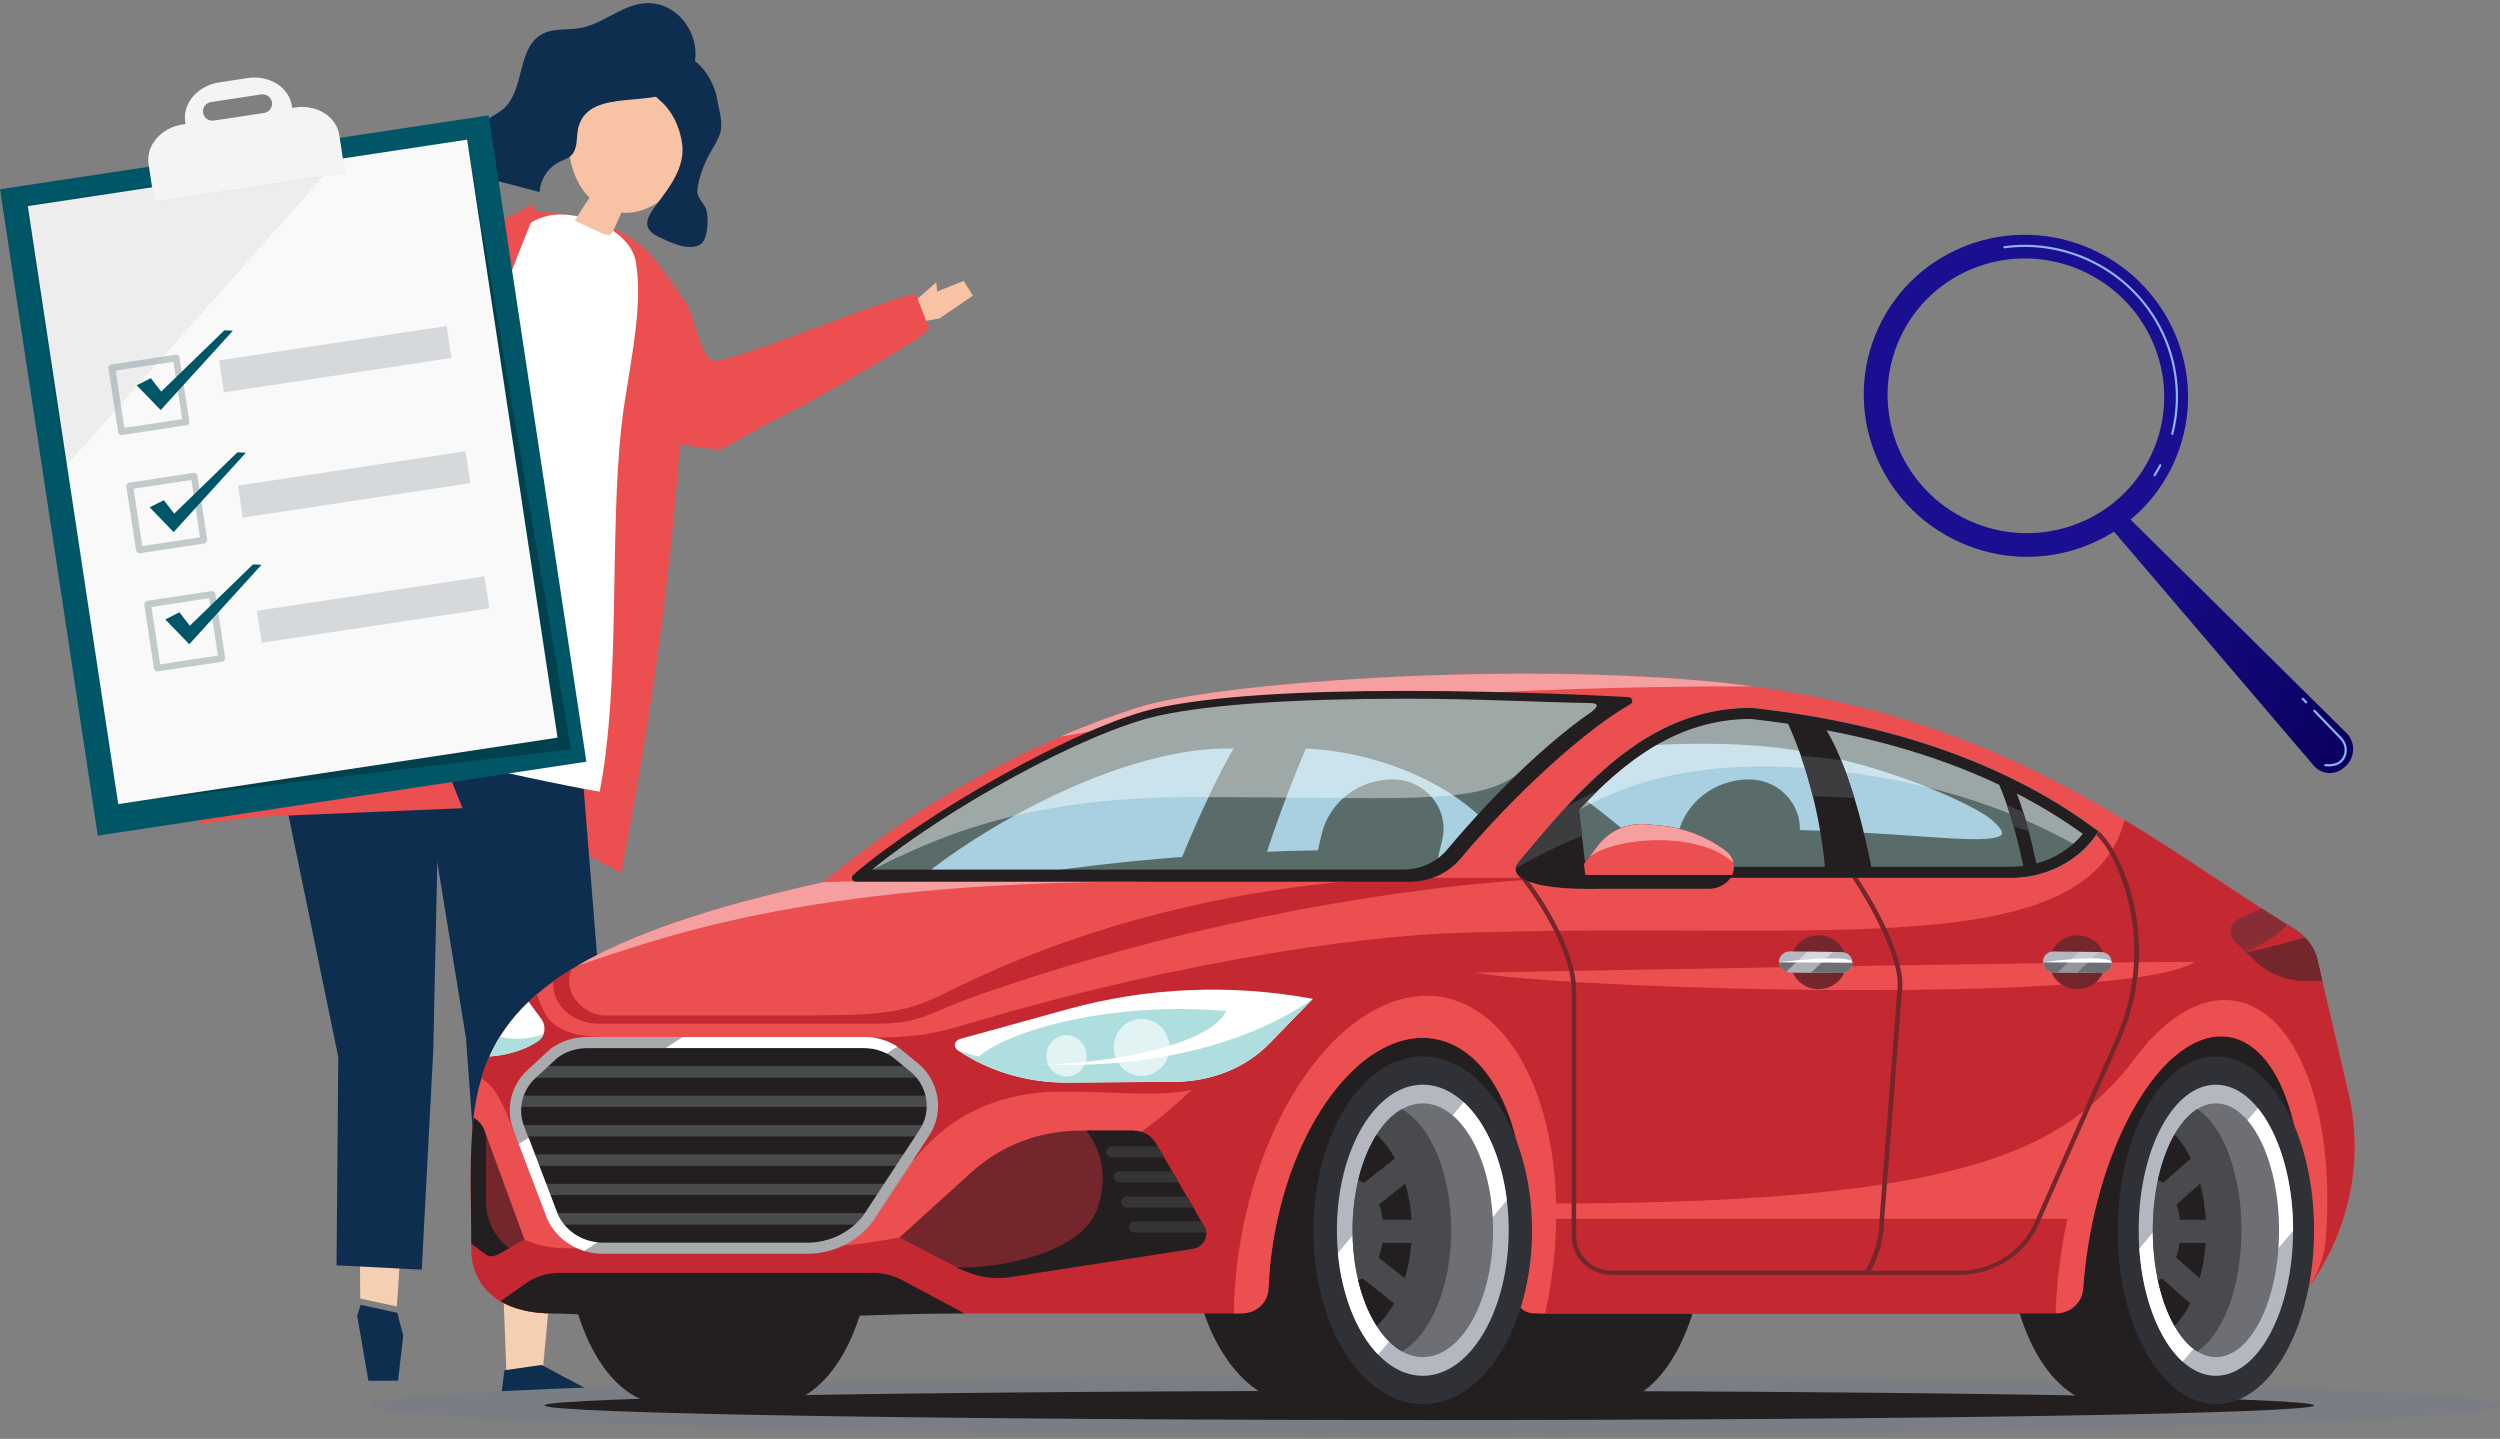 <svg width="450" height="259" viewBox="0 0 450 259" fill="none" xmlns="http://www.w3.org/2000/svg">
<rect x="0" y="0" width="450" height="259" fill="#808080" stroke="none"/>
<g clipPath="url(#clip0_1612_254493)">
<path d="M28.224 40.591L21.805 35.327L23.941 32.478L29.13 35.111L29.508 33.309L34.449 38.477L32.636 41.724L28.224 40.591Z" fill="#F8C3A5"/>
<path d="M95.931 36.761L67.181 51.8L33.37 36.168L30.091 42.803L65.918 70.108L105.231 59.622L95.931 36.761Z" fill="#EB4F4F"/>
<path d="M169.075 57.336L175.116 53.215L173.466 50.56L168.708 52.459L168.514 50.841L163.767 55.005L165.116 58.004L169.075 57.336Z" fill="#F8C3A5"/>
<path d="M164.899 53.065L167.261 59.139C167.585 60.131 144.703 73.044 142.675 73.972C138.187 76.011 130.053 80.834 130.053 80.834C123.817 80.909 112.069 77.716 108.142 76.033C106.567 75.353 105.434 71.858 104.474 70.466C103.255 68.697 104.808 65.59 105.844 64.155C107.98 61.199 111.26 59.106 114.841 58.394C116.125 58.135 117.474 58.06 118.736 58.416C120.041 58.782 121.703 52.795 122.803 53.572C124.766 54.953 125.845 64.069 128.186 64.867C131.121 65.859 164.208 51.651 164.899 53.086V53.065Z" fill="#EB4F4F"/>
<path d="M96.511 38.207C96.371 38.207 96.241 38.207 96.112 38.228C89.693 38.541 81.925 46.967 77.416 51.94C65.797 64.778 57.673 79.483 51.6 95.924C48.331 104.781 45.44 113.778 42.732 122.83C41.987 125.332 36.733 148.193 35.46 148.355C48.525 146.682 61.676 145.377 74.686 146.283C87.697 147.189 100.632 150.372 111.787 157.233C117.494 127.889 121.723 97.499 123.104 67.766C123.266 64.206 123.816 60.538 123.482 57.011C123.093 52.943 121.087 51.109 118.81 48.013C118.034 46.956 117.246 45.888 116.286 45.014C111.259 40.397 103.232 37.991 96.5 38.207H96.511Z" fill="#EB4F4F"/>
<path d="M50.934 137.901L64.538 193.072L64.84 233.744L71.431 235.168L74.02 197.344L80.493 128.084L50.934 137.901Z" fill="#F5CFB2"/>
<path d="M71.516 236.312L72.584 240.433L71.646 248.524L66.306 248.535L64.299 236.84L64.914 234.877L71.516 236.312Z" fill="#0E2E50"/>
<path d="M102.835 131.806L104.044 179.479L97.679 246.82L91.163 247.294L88.822 185.564L75.552 129.605L102.835 131.806Z" fill="#F5CFB2"/>
<path d="M97.473 245.688L106.243 250.348L105.553 254.448L90.05 252.549L90.795 246.648L97.473 245.688Z" fill="#0E2E50"/>
<path d="M104.742 137.956L109.165 193.04L104.667 230.81L87.017 229.818L83.878 186.87L76.24 140.049L77.426 132.756L102.865 133.133L104.742 137.956Z" fill="#0E2E50"/>
<path d="M77.989 189.027L75.917 228.544L60.576 227.757L60.889 190.278L51.212 143.231L53.424 130.08L79.218 131.688L77.989 189.027Z" fill="#0E2E50"/>
<path d="M107.949 142.508C92.209 139.79 66.705 133.22 50.954 130.501C59.197 103.153 72.304 72.763 87.591 48.748C90.364 44.389 93.827 39.848 98.789 38.812C104.108 37.701 113.429 41.207 114.454 47.151C115.964 55.847 112.825 67.843 111.865 76.646C109.675 96.551 111.746 122.852 107.938 142.519L107.949 142.508Z" fill="white"/>
<path d="M125.357 23.73C127.482 12.035 113.145 8.691 105.841 16.016C101.04 20.838 101.256 30.807 106.132 35.607C105.183 36.945 104.298 38.326 103.468 39.728C105.086 40.484 106.715 41.239 108.333 41.983C108.84 42.221 109.444 42.447 109.908 42.156C110.189 41.983 110.351 41.66 110.48 41.347C110.944 40.311 111.408 39.286 111.861 38.25C112.001 38.261 112.142 38.272 112.293 38.283C115.863 38.455 119.283 36.406 121.452 33.579C123.631 30.753 124.71 27.225 125.357 23.708V23.73Z" fill="#F8C3A5"/>
<path d="M122.822 26.147C123.231 30.085 120.61 33.613 118.312 36.623C116.284 39.287 115.378 41.132 118.69 42.707C120.556 43.592 123.868 45.199 125.929 44.077C127.493 43.225 127.525 39.525 127.202 37.993C126.953 36.817 125.788 35.986 125.562 34.8C125.475 34.314 125.562 33.807 125.648 33.322C126.058 31.337 126.77 29.416 127.752 27.636C128.421 26.428 129.208 25.284 129.629 23.968C130.222 22.059 129.348 19.502 129.014 17.549C128.399 13.935 124.709 8.455 120.222 10.202C119.197 10.601 118.463 11.486 117.816 12.371C117.427 12.899 117.05 13.45 116.899 14.097C116.305 16.643 118.539 17.581 119.876 19.146C121.527 21.077 122.541 23.645 122.811 26.158L122.822 26.147Z" fill="#0E2E50"/>
<path d="M104.18 22.683C103.64 24.453 104.148 26.675 102.821 27.97C102.227 28.552 101.397 28.79 100.663 29.156C98.645 30.171 97.243 32.307 97.124 34.561C93.543 33.623 89.961 32.695 86.368 31.756C85.829 31.616 85.257 31.465 84.858 31.077C83.995 30.257 84.254 28.844 84.567 27.689C85.203 25.424 85.926 23.007 87.749 21.529C88.591 20.839 89.627 20.407 90.468 19.717C94.524 16.394 92.971 8.659 97.567 6.145C99.617 5.023 102.141 5.465 104.439 5.056C108.452 4.343 111.71 1.064 115.766 0.611C123.415 -0.242 128.41 9.964 122.79 15.38C118.205 19.803 106.348 15.553 104.169 22.694L104.18 22.683Z" fill="#0E2E50"/>
<path d="M95.661 39.836C95.661 39.836 68.442 105.493 74.451 122.236C80.46 138.98 83.265 145.474 83.265 145.474L41.58 147.222C41.58 147.222 68.183 51.315 95.672 39.847L95.661 39.836Z" fill="#EB4F4F"/>
<path d="M87.954 20.759L0.005 34.06L17.6 150.405L105.549 137.104L87.954 20.759Z" fill="#005667"/>
<path opacity="0.26" d="M23.423 144.409L24.739 144.214L102.77 134.85L84.074 25.123L80.622 26.709L23.423 144.409Z" fill="#040505"/>
<path d="M84.079 25.137L5.005 37.096L21.284 144.736L100.358 132.777L84.079 25.137Z" fill="#F9F9FA"/>
<path opacity="0.05" d="M4.511 36.741L61.387 28.143L11.599 84.22L4.511 36.741Z" fill="#020202"/>
<path opacity="0.12" d="M61.631 27.954L27.284 33.148L27.768 36.349L62.115 31.154L61.631 27.954Z" fill="#010101"/>
<path d="M53.121 19.34L52.592 19.416L52.538 19.06C52.031 15.705 48.471 13.461 44.577 14.054L39.452 14.831C35.568 15.424 32.828 18.617 33.335 21.973L33.389 22.329L32.861 22.404C28.977 22.998 26.236 26.191 26.744 29.546L27.768 36.332L62.107 31.132L61.083 24.346C60.575 20.991 57.015 18.747 53.121 19.34ZM47.532 20.333L38.481 21.703C37.553 21.843 36.69 21.207 36.55 20.29C36.41 19.373 37.057 18.51 37.974 18.369L47.025 16.999C47.953 16.859 48.816 17.496 48.956 18.413C49.097 19.33 48.449 20.193 47.532 20.333Z" fill="#F4F4F4"/>
<g opacity="0.47">
<path d="M31.642 63.842C27.769 64.424 23.907 65.018 20.034 65.6C19.71 65.654 19.473 65.967 19.516 66.291C20.098 70.131 20.681 73.961 21.264 77.802C21.317 78.125 21.63 78.363 21.954 78.309C25.827 77.726 29.689 77.133 33.562 76.55C33.735 76.529 33.864 76.442 33.95 76.324C33.95 76.324 33.961 76.313 33.972 76.302C33.972 76.302 33.972 76.302 33.972 76.291C34.058 76.183 34.102 76.032 34.069 75.86C33.487 72.019 32.904 68.189 32.321 64.349C32.267 64.025 31.955 63.788 31.631 63.842H31.642ZM32.785 75.439C29.322 75.968 25.849 76.486 22.386 77.014C21.868 73.573 21.35 70.142 20.821 66.701C24.284 66.172 27.758 65.654 31.221 65.125C31.739 68.567 32.257 71.998 32.785 75.439Z" fill="#869599"/>
<path d="M34.867 85.115C30.994 85.698 27.132 86.291 23.259 86.874C22.936 86.927 22.698 87.24 22.741 87.564C23.324 91.405 23.907 95.234 24.489 99.075C24.543 99.399 24.856 99.636 25.18 99.582C29.052 98.999 32.915 98.406 36.788 97.824C36.96 97.802 37.09 97.716 37.176 97.597C37.176 97.597 37.187 97.586 37.198 97.576C37.198 97.576 37.198 97.576 37.198 97.565C37.284 97.457 37.327 97.306 37.295 97.133C36.712 93.293 36.13 89.463 35.547 85.622C35.493 85.299 35.18 85.061 34.857 85.115H34.867ZM36.011 96.712C32.548 97.241 29.074 97.759 25.611 98.287C25.093 94.846 24.575 91.415 24.047 87.974C27.51 87.445 30.984 86.927 34.447 86.399C34.965 89.84 35.482 93.271 36.011 96.712Z" fill="#869599"/>
<path d="M38.093 106.39C34.22 106.973 30.358 107.566 26.485 108.149C26.161 108.203 25.924 108.516 25.967 108.839C26.549 112.68 27.132 116.51 27.714 120.35C27.768 120.674 28.081 120.911 28.405 120.857C32.278 120.275 36.14 119.682 40.013 119.099C40.186 119.077 40.315 118.991 40.401 118.872C40.401 118.872 40.412 118.862 40.423 118.851C40.423 118.851 40.423 118.851 40.423 118.84C40.509 118.732 40.552 118.581 40.52 118.409C39.938 114.568 39.355 110.738 38.772 106.898C38.718 106.574 38.406 106.337 38.082 106.39H38.093ZM39.225 117.999C35.763 118.527 32.289 119.045 28.826 119.574C28.308 116.132 27.79 112.702 27.261 109.26C30.724 108.732 34.198 108.214 37.661 107.685C38.179 111.127 38.697 114.557 39.225 117.999Z" fill="#869599"/>
</g>
<path d="M24.607 69.355L27.143 68.071L29.02 70.487L40.391 59.451L41.922 59.527L28.923 73.81L24.607 69.355Z" fill="#005667"/>
<path d="M26.939 91.318L29.474 90.034L31.362 92.45L42.733 81.414L44.254 81.49L31.254 95.773L26.939 91.318Z" fill="#005667"/>
<path d="M29.756 111.502L32.291 110.208L34.168 112.635L45.539 101.588L47.071 101.663L34.071 115.958L29.756 111.502Z" fill="#005667"/>
<path opacity="0.32" d="M87.206 103.749L46.245 109.943L47.115 115.693L88.076 109.498L87.206 103.749Z" fill="#869599"/>
<path opacity="0.32" d="M83.797 81.219L42.836 87.414L43.705 93.163L84.666 86.969L83.797 81.219Z" fill="#869599"/>
<path opacity="0.32" d="M80.39 58.68L39.429 64.875L40.299 70.624L81.26 64.43L80.39 58.68Z" fill="#869599"/>
<path d="M450 252.974C450 254.45 428.545 255.777 393.865 256.748C359.186 257.709 311.272 258.313 258.346 258.313C205.421 258.313 157.517 257.719 122.828 256.748C88.148 255.787 66.693 254.45 66.693 252.974C66.693 251.498 88.148 250.171 122.828 249.2C157.507 248.239 205.421 247.635 258.346 247.635C311.272 247.635 359.176 248.229 393.865 249.2C428.545 250.161 450 251.498 450 252.974Z" fill="#7A7D83"/>
<path d="M416.529 252.973C416.529 253.696 398.699 254.36 369.883 254.835C341.058 255.31 301.248 255.608 257.267 255.608C213.286 255.608 173.465 255.31 144.65 254.835C115.825 254.36 98.004 253.706 98.004 252.973C98.004 252.24 115.834 251.586 144.65 251.111C173.475 250.635 213.286 250.338 257.267 250.338C301.248 250.338 341.068 250.635 369.883 251.111C398.709 251.586 416.529 252.24 416.529 252.973Z" fill="#231F20"/>
<path d="M306.805 221.444C306.805 213.163 304.992 205.645 302.03 200.048C299.068 194.451 294.958 190.786 290.361 190.232V190.152H269.322C264.448 190.152 260.03 193.659 256.831 199.315C253.631 204.981 251.66 212.797 251.66 221.444C251.66 230.092 253.641 237.907 256.831 243.573C260.02 249.239 264.448 252.736 269.322 252.736H290.361V252.657C294.958 252.102 299.068 248.437 302.03 242.84C304.992 237.244 306.805 229.715 306.805 221.444Z" fill="#231F20"/>
<path d="M157.022 221.444C157.022 213.163 155.209 205.645 152.248 200.048C149.286 194.451 145.175 190.786 140.579 190.232V190.152H119.539C114.666 190.152 110.248 193.659 107.048 199.315C103.849 204.971 101.878 212.797 101.878 221.444C101.878 230.092 103.859 237.907 107.048 243.573C110.248 249.239 114.666 252.736 119.539 252.736H140.579V252.657C145.175 252.102 149.286 248.437 152.248 242.84C155.209 237.244 157.022 229.715 157.022 221.444Z" fill="#231F20"/>
<path d="M415.796 184.277H222.082V236.42H376.035C387.01 236.42 396.956 232.121 404.147 225.178C411.338 218.224 415.796 208.625 415.796 198.026V184.287V184.277Z" fill="#231F20"/>
<path d="M277.276 236.421H323.476H369.676C371.072 236.421 372.35 235.896 373.311 235.034C374.272 234.172 374.896 232.973 374.985 231.626C375.074 230.388 375.193 229.13 375.342 227.852C375.49 226.584 375.669 225.297 375.886 224.009C377.689 212.905 381.424 203.167 385.99 196.402C390.557 189.636 395.965 185.843 401.126 186.625C406.287 187.408 410.229 192.618 412.418 200.414C414.617 208.209 415.073 218.581 413.26 229.685C413.171 230.259 413.072 230.824 412.963 231.389C412.854 231.953 412.755 232.518 412.636 233.072C412.557 233.469 412.775 233.776 413.082 233.914C413.389 234.053 413.775 234.004 414.033 233.687C418.263 228.486 421.185 222.503 422.671 216.183C424.156 209.864 424.216 203.217 422.71 196.709C421.68 192.271 420.62 187.715 419.659 183.614C418.698 179.513 417.837 175.858 417.203 173.213C416.896 171.935 416.331 170.746 415.568 169.706C414.806 168.666 413.815 167.755 412.666 167.062C399.759 159.177 386.684 149.271 370.141 140.723C353.599 132.184 333.609 125.012 306.864 122.595C287.964 120.891 265.914 120.991 246.846 122.06C227.788 123.13 211.711 125.181 204.797 127.37C197.873 129.559 188.958 133.046 179.161 138.167C169.355 143.288 158.657 150.054 148.176 158.81C113.566 166.368 97.737 175.026 90.556 185.724C83.374 196.422 84.84 209.16 84.84 224.881C84.87 228.06 86.019 230.943 88.426 233.033C90.833 235.123 94.488 236.421 99.52 236.421H160.529H221.537C223.36 236.421 225.024 235.737 226.262 234.608C227.501 233.479 228.313 231.923 228.422 230.16C228.501 228.972 228.61 227.763 228.749 226.545C228.887 225.326 229.066 224.098 229.274 222.86C231.116 211.983 235.257 202.524 240.467 196.026C245.677 189.527 251.938 185.991 258.03 186.952C264.122 187.913 268.896 193.202 271.68 200.958C274.463 208.715 275.265 218.957 273.423 229.833C273.373 230.131 273.324 230.418 273.264 230.715C273.205 231.012 273.155 231.299 273.096 231.587C272.848 232.835 273.235 234.043 273.997 234.935C274.76 235.826 275.929 236.401 277.246 236.401L277.276 236.421Z" fill="#EB4F4F"/>
<path d="M190.85 132.6C207.531 129.549 228.055 127.251 249.738 125.736C271.422 124.22 294.244 123.487 315.531 123.556C314.125 123.368 312.708 123.19 311.272 123.021C309.836 122.853 308.37 122.705 306.884 122.576C287.984 120.872 265.934 120.971 246.866 122.041C227.807 123.111 211.731 125.161 204.817 127.35C202.796 127.994 200.597 128.737 198.259 129.609C195.921 130.48 193.445 131.471 190.85 132.59V132.6Z" fill="#F69FA1"/>
<path d="M148.157 158.81C137.795 161.078 129.118 163.436 121.857 165.922C114.596 168.408 108.742 171.013 104.027 173.777C110.991 171.528 121.025 167.745 137.151 164.525C153.278 161.306 175.506 158.661 206.837 158.701C197.229 158.245 186.135 158.146 175.655 158.215C165.174 158.285 155.308 158.542 148.157 158.8V158.81Z" fill="#F69FA1"/>
<path d="M234.028 190.152C228.6 190.152 223.677 193.659 220.121 199.315C216.565 204.981 214.356 212.797 214.356 221.444C214.356 230.092 216.555 237.907 220.121 243.573C223.687 249.239 228.6 252.736 234.028 252.736H257.455V190.152H234.028Z" fill="#231F20"/>
<path d="M379.046 190.152C374.173 190.152 369.755 193.659 366.555 199.315C363.356 204.981 361.385 212.797 361.385 221.444C361.385 230.092 363.366 237.907 366.555 243.573C369.755 249.239 374.173 252.736 379.046 252.736H400.086V190.152H379.046Z" fill="#231F20"/>
<path d="M108.059 186.636C103.789 186.636 101.273 185.526 99.827 184.417C98.381 183.308 97.995 182.198 97.995 182.198C97.717 181.663 97.469 181.118 97.252 180.584C97.034 180.049 96.835 179.494 96.667 178.959C93.973 181.267 91.883 183.674 90.258 186.19C88.634 188.706 87.475 191.341 86.653 194.105C87.831 194.818 88.782 195.818 89.723 197.433C90.664 199.048 91.615 201.286 92.784 204.456C92.784 204.456 95.32 201.237 98.5 197.403C101.679 193.57 105.493 189.112 108.059 186.646V186.636Z" fill="#C42931"/>
<path d="M164.521 208.814C167.066 205.565 170.395 202.484 174.773 200.216C179.151 197.947 184.579 196.481 191.305 196.481C198.031 196.481 203.737 197.006 208.769 196.818C213.801 196.64 218.159 195.748 222.211 192.945C226.262 190.142 237.465 183.852 247.648 178.275C257.831 172.698 267.004 167.814 267.004 167.814C258.208 167.814 245.192 168.904 229.283 171.509C213.375 174.114 194.584 178.225 174.258 184.278C171.128 185.209 168.79 185.833 166.165 186.219C163.54 186.605 160.618 186.764 156.299 186.764C153.268 186.764 153.347 190.924 155.17 195.768C156.992 200.612 160.568 206.119 164.511 208.814H164.521Z" fill="#C42931"/>
<path d="M412.824 232.142C412.725 232.657 413.022 233.053 413.419 233.222C413.815 233.39 414.33 233.321 414.647 232.905C418.649 227.764 421.403 221.88 422.789 215.699C424.176 209.517 424.196 203.039 422.72 196.69C421.66 192.143 420.58 187.477 419.6 183.297C418.619 179.117 417.747 175.422 417.123 172.817C416.846 171.658 416.331 170.579 415.638 169.637C414.944 168.696 414.043 167.874 413.003 167.24C408.179 164.308 403.335 161.079 398.293 157.751C393.251 154.422 388.031 150.975 382.434 147.607C379.076 160.376 365.634 165.002 345.466 166.646C325.298 168.29 298.405 166.943 268.153 167.775C257.158 168.082 248.114 170.252 240.665 173.729C233.216 177.205 227.372 181.97 222.766 187.468C212.84 199.295 200.389 208.596 186.471 214.946C172.554 221.295 157.181 224.683 141.421 224.683H121.6H101.779C97.767 224.683 94.013 223.375 91.001 221.137C87.99 218.898 85.731 215.718 84.711 211.964C84.711 214.005 84.741 216.095 84.771 218.244C84.8 220.394 84.83 222.613 84.83 224.881C84.83 224.94 84.83 224.99 84.83 225.049C84.83 225.109 84.83 225.158 84.83 225.218C84.83 225.228 84.83 225.248 84.83 225.257C84.83 225.267 84.83 225.287 84.83 225.297C84.83 225.376 84.83 225.456 84.84 225.535C84.85 225.614 84.85 225.693 84.86 225.773C84.86 225.812 84.86 225.862 84.87 225.901C84.88 225.941 84.87 225.99 84.88 226.03C84.88 226.07 84.88 226.099 84.889 226.139C84.899 226.179 84.889 226.208 84.899 226.248C85.236 229.111 86.544 231.647 88.941 233.479C91.338 235.312 94.825 236.421 99.49 236.421H219.398H222.478C224.043 236.421 225.48 235.827 226.53 234.856C227.58 233.885 228.273 232.538 228.352 231.023C228.422 229.695 228.531 228.348 228.679 226.991C228.828 225.634 229.026 224.257 229.254 222.87C231.096 211.994 235.237 202.534 240.447 196.036C245.657 189.538 251.918 186.002 258.01 186.962C264.102 187.923 268.876 193.213 271.66 200.969C274.443 208.725 275.245 218.967 273.403 229.844C273.344 230.22 273.274 230.597 273.205 230.973C273.136 231.349 273.066 231.716 272.987 232.092C272.759 233.212 273.086 234.291 273.77 235.094C274.453 235.896 275.483 236.421 276.662 236.421H323.089H369.517C370.953 236.421 372.261 235.886 373.232 235.005C374.202 234.123 374.846 232.895 374.955 231.518C375.044 230.29 375.163 229.051 375.312 227.803C375.46 226.555 375.639 225.287 375.847 224.019C377.65 212.915 381.384 203.178 385.95 196.412C390.517 189.647 395.925 185.853 401.086 186.636C406.247 187.418 410.189 192.628 412.379 200.424C414.578 208.22 415.033 218.591 413.221 229.695C413.151 230.111 413.082 230.527 413.013 230.933C412.943 231.34 412.864 231.756 412.785 232.162L412.824 232.142Z" fill="#C42931"/>
<path d="M163.649 182.356C171.058 178.027 182.331 172.5 197.051 167.785C211.77 163.06 229.927 159.147 251.096 158.008H285.617C272.908 158.008 253.76 159.93 232.186 164.08C210.611 168.24 186.62 174.639 164.223 183.604C163.827 183.762 163.5 183.554 163.362 183.257C163.223 182.96 163.273 182.564 163.639 182.356H163.649Z" fill="#C42931"/>
<path d="M204.074 203.514H194.376C190.761 203.514 187.224 204.177 183.926 205.435C180.627 206.693 177.576 208.556 174.941 210.943L168.423 216.847L161.906 222.75L167.671 225.752L173.436 228.753C175.011 229.308 176.645 229.645 178.299 229.754C179.954 229.863 181.618 229.754 183.252 229.407L197.407 226.445L211.562 223.483L207.808 213.499L204.054 203.514H204.074Z" fill="#74262D"/>
<path d="M145.323 224.674H108.455C106.533 224.674 104.701 224.129 103.145 223.168C101.59 222.207 100.312 220.82 99.51 219.136L96.439 211.073L93.369 203.01C92.715 201.306 92.626 199.504 93.032 197.81C93.438 196.116 94.349 194.531 95.716 193.283L97.727 191.43L99.738 189.578C100.59 188.954 101.531 188.469 102.531 188.142C103.532 187.815 104.592 187.646 105.661 187.646H155.586C156.576 187.646 157.567 187.795 158.498 188.082C159.429 188.37 160.33 188.786 161.143 189.34L162.827 190.717L164.511 192.094C166.304 193.56 167.403 195.551 167.74 197.661C168.077 199.771 167.641 201.99 166.383 203.911L161.341 211.588L156.299 219.265C155.021 220.969 153.367 222.316 151.485 223.247C149.603 224.178 147.493 224.674 145.323 224.674Z" fill="#231F20"/>
<path d="M87.217 203.523L90.813 213.32L94.409 223.117L91.962 224.494L89.525 225.861L88.366 225.266L87.217 224.672L86.009 222.027L84.8 219.392L86.009 211.458L87.217 203.523Z" fill="#74262D"/>
<path d="M265.36 175.096C275.394 176.701 304.824 178.147 333.253 178.216C361.672 178.286 389.081 176.998 395.074 173.145C380.948 173.145 348.527 173.63 319.623 174.115C290.728 174.601 265.36 175.096 265.36 175.096Z" fill="#EB4F4F"/>
<path d="M332.351 173.203C332.351 171.866 331.786 170.657 330.885 169.776C329.984 168.894 328.726 168.359 327.339 168.359C325.952 168.359 324.704 168.904 323.793 169.776C322.881 170.648 322.327 171.866 322.327 173.203C322.327 174.54 322.891 175.749 323.793 176.631C324.694 177.512 325.952 178.047 327.339 178.047C328.726 178.047 329.974 177.502 330.885 176.631C331.796 175.759 332.351 174.54 332.351 173.203Z" fill="#74262D"/>
<path d="M378.927 173.203C378.927 171.866 378.363 170.657 377.461 169.776C376.56 168.894 375.302 168.359 373.915 168.359C372.528 168.359 371.28 168.904 370.369 169.776C369.458 170.648 368.903 171.866 368.903 173.203C368.903 174.54 369.467 175.749 370.369 176.631C371.27 177.512 372.528 178.047 373.915 178.047C375.302 178.047 376.55 177.502 377.461 176.631C378.373 175.759 378.927 174.54 378.927 173.203Z" fill="#74262D"/>
<path d="M277.524 219.393H372.934L377.471 208.814L382.008 198.235C382.008 198.235 383.989 194.501 385.554 191.321C387.119 188.131 388.268 185.496 386.594 187.676C379.958 196.333 373.529 203.574 358.443 208.656C343.346 213.737 319.593 216.649 278.306 216.649C277.514 216.877 277.316 217.561 277.326 218.185C277.335 218.809 277.543 219.383 277.543 219.383L277.524 219.393Z" fill="#EB4F4F"/>
<path d="M165.432 193.947H130.574H95.716V192.956V191.955H130.574H165.432V192.956V193.947Z" fill="#494A4B"/>
<path d="M167.819 199.236H130.435H93.042V198.235V197.244H130.435H167.819V198.235V199.236Z" fill="#494A4B"/>
<path d="M166.393 204.527H129.881H93.369V203.526V202.535H129.881H166.393V203.526V204.527Z" fill="#494A4B"/>
<path d="M163.173 209.806H129.445H95.716V208.815V207.824H129.445H163.173V208.815V209.806Z" fill="#494A4B"/>
<path d="M160.182 215.095H128.821H97.46V214.104V213.104H128.821H160.182V214.104V215.095Z" fill="#494A4B"/>
<path d="M156.309 220.385H127.909H99.52V219.394V218.393H127.909H156.309V219.394V220.385Z" fill="#494A4B"/>
<path d="M89.525 225.861L90.585 225.266L91.645 224.672C90.328 223.662 89.287 222.394 88.574 220.977C87.861 219.561 87.475 217.976 87.475 216.361V204.97C87.475 204.167 87.247 203.415 86.861 202.761C86.474 202.107 85.91 201.562 85.246 201.166C84.84 204.574 84.731 208.159 84.731 211.943C84.731 215.727 84.84 219.699 84.85 223.889L86.227 224.91L87.604 225.93C88.01 226.178 88.495 226.158 88.871 226.079C89.248 225.999 89.525 225.851 89.525 225.851V225.861Z" fill="#231F20"/>
<path d="M173.614 236.422L167.938 233.39L162.262 230.359C161.499 229.953 160.687 229.646 159.845 229.438C159.003 229.23 158.141 229.121 157.26 229.121H100.679C99.579 229.121 98.49 229.289 97.46 229.616C96.43 229.943 95.459 230.419 94.577 231.043L92.338 232.628L90.1 234.213C91.259 234.906 92.626 235.451 94.191 235.827C95.756 236.204 97.539 236.412 99.54 236.412C101.254 236.412 105.315 236.659 111.04 236.907C116.756 237.155 124.126 237.402 132.427 237.402C138.637 237.402 145.363 237.155 152.337 236.907C159.3 236.659 166.502 236.412 173.634 236.412L173.614 236.422Z" fill="#231F20"/>
<path d="M381.919 156.106C381.146 154.304 380.344 152.808 379.512 151.619C378.68 150.43 377.818 149.549 376.936 148.994L376.709 149.331L376.481 149.668C377.293 150.183 378.095 151.005 378.878 152.134C379.66 153.263 380.423 154.69 381.156 156.423C383.216 161.237 384.217 166.428 384.167 171.638C384.118 176.849 383.008 182.069 380.849 186.952L373.41 203.782L365.971 220.612C364.743 223.078 362.841 225.109 360.533 226.525C358.225 227.942 355.53 228.734 352.727 228.734H336.71C337.502 227.328 338.116 225.832 338.522 224.287C338.929 222.741 339.146 221.156 339.146 219.552L340.791 198.453L342.435 177.354V177.334V177.314C342.435 175.353 341.861 173.075 341.058 170.836C340.256 168.597 339.196 166.388 338.245 164.556C337.69 163.496 337.146 162.515 336.64 161.663C336.135 160.812 335.699 160.079 335.343 159.514C334.927 158.85 334.63 158.385 334.402 158.068C334.174 157.751 334.045 157.562 333.956 157.454C333.926 157.384 333.887 157.305 333.827 157.196C333.768 157.087 333.718 156.978 333.649 156.839L333.282 157.018L332.916 157.196C332.955 157.275 333.015 157.404 333.084 157.523C333.154 157.642 333.213 157.77 333.243 157.84C333.243 157.84 333.243 157.84 333.243 157.85C333.243 157.86 333.243 157.85 333.243 157.86C333.243 157.86 333.243 157.86 333.243 157.87C333.253 157.899 333.272 157.919 333.302 157.949C333.332 157.979 333.352 158.008 333.391 158.028C333.916 158.741 335.967 161.881 337.888 165.675C339.81 169.469 341.593 173.917 341.603 177.265L339.959 198.364L338.314 219.463V219.482V219.502C338.314 221.107 338.096 222.712 337.661 224.257C337.225 225.802 336.591 227.298 335.759 228.695H290.025C288.281 228.695 286.696 228.001 285.557 226.872C284.418 225.743 283.705 224.197 283.705 222.484V178.186C283.705 174.977 282.407 171.064 280.505 167.23C278.603 163.397 276.097 159.643 273.68 156.73L273.363 156.978L273.046 157.226C275.493 160.178 277.96 163.932 279.802 167.686C281.654 171.44 282.893 175.204 282.893 178.186V222.484C282.893 224.415 283.695 226.159 284.993 227.427C286.29 228.695 288.073 229.477 290.044 229.477H352.747C355.709 229.477 358.552 228.635 360.988 227.139C363.425 225.644 365.446 223.494 366.743 220.879L374.192 204.04L381.642 187.2C383.841 182.218 384.97 176.888 385.029 171.579C385.089 166.27 384.058 160.97 381.958 156.057L381.919 156.106Z" fill="#74262D"/>
<path d="M331.45 175.145L326.794 175.086L322.138 175.026C321.604 175.026 321.108 174.798 320.762 174.452C320.415 174.105 320.197 173.63 320.207 173.115C320.207 172.59 320.435 172.124 320.801 171.787C321.168 171.45 321.653 171.242 322.198 171.252L326.854 171.312L331.509 171.371C332.044 171.371 332.539 171.599 332.886 171.946C333.233 172.292 333.451 172.768 333.441 173.283C333.441 173.808 333.213 174.274 332.846 174.61C332.48 174.947 331.995 175.155 331.45 175.145Z" fill="#B4B7C0"/>
<path d="M378.244 175.145L373.886 175.086L369.527 175.026C369.022 175.026 368.566 174.798 368.239 174.462C367.912 174.125 367.714 173.639 367.724 173.124C367.724 172.599 367.942 172.134 368.279 171.797C368.616 171.46 369.081 171.252 369.586 171.262L373.945 171.321L378.303 171.381C378.809 171.381 379.264 171.609 379.591 171.946C379.918 172.282 380.116 172.768 380.106 173.283C380.106 173.808 379.888 174.273 379.552 174.61C379.215 174.947 378.749 175.155 378.244 175.145Z" fill="#B4B7C0"/>
<path d="M259.327 179.453C251.64 178.235 243.765 182.564 237.238 190.538C230.71 198.512 225.539 210.141 223.271 223.523C222.894 225.722 222.617 227.912 222.419 230.061C222.221 232.211 222.112 234.33 222.082 236.411H222.825H223.568C224.856 236.411 226.024 235.925 226.886 235.123C227.748 234.32 228.293 233.211 228.342 231.973C228.402 230.497 228.501 228.991 228.659 227.466C228.818 225.94 229.026 224.405 229.293 222.85C231.136 211.973 235.276 202.514 240.487 196.015C245.697 189.517 251.957 185.981 258.049 186.942C264.141 187.903 268.916 193.192 271.699 200.948C274.483 208.705 275.285 218.947 273.443 229.823C273.363 230.299 273.274 230.774 273.185 231.25C273.096 231.725 272.997 232.191 272.898 232.656C272.69 233.617 272.977 234.558 273.571 235.252C274.166 235.945 275.057 236.391 276.077 236.391H278.138C278.286 235.717 278.425 235.044 278.554 234.37C278.683 233.696 278.811 233.003 278.93 232.32C281.199 218.937 280.139 206.317 276.593 196.748C273.046 187.18 267.004 180.652 259.317 179.433L259.327 179.453Z" fill="#EB4F4F"/>
<path d="M414.201 233.489C414.34 233.321 414.469 233.152 414.607 232.984C414.746 232.816 414.875 232.637 415.004 232.469C416.074 231.052 416.925 229.507 417.54 227.873C418.154 226.238 418.54 224.525 418.669 222.781C419.501 211.499 418.243 201.266 415.331 193.649C412.428 186.022 407.892 181.009 402.186 180.138C395.777 179.167 389.101 183.615 383.494 191.608C377.887 199.602 373.351 211.122 371.201 224.287C370.864 226.367 370.597 228.418 370.399 230.438C370.201 232.459 370.062 234.46 369.993 236.411H370.042H370.092C371.379 236.411 372.558 235.926 373.44 235.134C374.321 234.341 374.896 233.242 374.975 231.994C375.064 230.696 375.183 229.369 375.342 228.041C375.5 226.714 375.678 225.357 375.906 224C377.709 212.896 381.444 203.158 386.01 196.393C390.577 189.627 395.985 185.833 401.146 186.616C406.307 187.398 410.249 192.609 412.438 200.405C414.637 208.2 415.093 218.571 413.28 229.676C413.191 230.211 413.102 230.736 413.003 231.26C412.904 231.785 412.805 232.31 412.706 232.826C412.616 233.252 412.864 233.588 413.191 233.727C413.518 233.866 413.944 233.826 414.211 233.479L414.201 233.489Z" fill="#EB4F4F"/>
<path d="M315.284 127.43C305.596 127.4 297.751 131.234 291.035 136.593C284.319 141.951 278.722 148.856 273.561 154.967C273.046 155.582 273.017 156.334 273.314 156.949C273.611 157.563 274.245 158.018 275.057 158.018H361.989C365.248 158.018 368.378 157.216 371.092 155.78C373.806 154.343 376.124 152.243 377.739 149.658C370.587 144.269 361.959 139.475 351.637 135.652C341.306 131.828 329.271 128.965 315.294 127.43H315.284Z" fill="#A8D0E0"/>
<path d="M314.808 140.297C311.748 140.297 308.885 141.317 306.626 143.07C304.368 144.824 302.704 147.28 302.02 150.173L301.119 154.006L300.218 157.84H322.158L322.951 154.472L323.743 151.104C324.387 148.34 323.624 145.636 321.96 143.625C320.296 141.614 317.741 140.297 314.799 140.297H314.808Z" fill="#596C6A"/>
<path d="M294.066 134.344C297.434 134.086 301.931 133.849 306.894 133.869C311.857 133.888 317.265 134.156 322.446 134.928C331.004 136.196 339.345 138.732 345.892 141.278C352.44 143.824 357.194 146.35 358.561 147.618C359.928 148.885 360.998 149.926 359.938 150.51C358.878 151.094 355.709 151.253 348.586 150.748C341.97 150.272 336.512 149.926 331.4 149.678C326.289 149.44 321.514 149.321 316.255 149.321H292.144C292.144 149.321 291.203 148.509 289.708 147.31C288.212 146.112 286.191 144.537 284.032 143.021C282.14 144.973 280.337 146.994 278.593 149.004C276.85 151.015 275.176 153.026 273.542 154.958C273.027 155.572 272.997 156.325 273.294 156.939C273.591 157.553 274.225 158.009 275.037 158.009H361.969C365.228 158.009 368.358 157.206 371.072 155.77C373.786 154.334 376.104 152.234 377.719 149.648C370.567 144.26 361.939 139.465 351.618 135.642C341.286 131.818 329.251 128.955 315.274 127.42C311.143 127.41 307.34 128.094 303.823 129.312C300.307 130.53 297.067 132.264 294.046 134.334L294.066 134.344Z" fill="#596C6A"/>
<path opacity="0.4" d="M284.21 145.784C289.826 142.605 296.176 140.346 303.367 139.098C310.559 137.85 318.592 137.602 327.596 138.464C336.591 139.326 344.951 140.96 352.668 143.288C360.384 145.616 367.467 148.647 373.915 152.292C374.46 152.094 375.094 151.431 375.609 150.816C376.124 150.202 376.491 149.638 376.491 149.638C367.506 143.536 356.224 138.028 344.783 134.215C333.342 130.401 321.742 128.281 312.114 128.945C302.486 129.608 295.492 133.64 290.916 137.602C286.34 141.565 284.18 145.438 284.22 145.774L284.21 145.784Z" fill="white"/>
<path d="M315.284 127.43C315.284 127.43 315.244 127.43 315.224 127.43C315.205 127.43 315.185 127.43 315.165 127.43C305.517 127.43 297.691 131.263 290.985 136.622C284.279 141.981 278.702 148.866 273.542 154.967C273.492 155.017 273.452 155.076 273.423 155.136C273.393 155.195 273.353 155.245 273.324 155.304C273.304 155.324 273.284 155.354 273.264 155.374C273.244 155.393 273.225 155.423 273.205 155.443C272.759 155.948 272.729 156.592 272.977 157.107C273.225 157.622 273.76 158.008 274.453 158.008H285.617H307.112H328.607H332.886H337.165H349.567H361.969C362.405 158.008 362.841 157.999 363.267 157.969C363.692 157.939 364.128 157.899 364.554 157.84C364.653 157.83 364.752 157.81 364.851 157.8C364.951 157.791 365.05 157.771 365.149 157.751C365.248 157.731 365.347 157.721 365.446 157.701C365.545 157.682 365.644 157.662 365.743 157.642C365.842 157.622 365.941 157.602 366.04 157.582C366.139 157.563 366.238 157.543 366.327 157.523C366.426 157.503 366.525 157.474 366.615 157.454C366.704 157.434 366.803 157.404 366.902 157.384C369.16 156.8 371.26 155.819 373.103 154.512C374.945 153.204 376.52 151.56 377.709 149.648C370.557 144.259 361.929 139.465 351.608 135.642C341.276 131.818 329.241 128.955 315.264 127.42L315.284 127.43ZM285.399 156.017L284.804 150.896L284.21 145.775C288.301 141.387 292.758 137.296 297.83 134.304C302.902 131.313 308.598 129.411 315.175 129.411C316.304 129.54 317.433 129.668 318.543 129.817C319.652 129.966 320.762 130.114 321.851 130.273C324.268 135.602 325.823 140.961 326.834 145.517C327.844 150.074 328.29 153.848 328.488 156.017H306.943H285.399ZM361.989 156.017H336.828C336.373 153.64 335.481 149.41 334.144 144.814C332.807 140.218 331.034 135.265 328.805 131.452C334.55 132.551 340.018 133.918 345.199 135.552C350.379 137.187 355.273 139.099 359.869 141.268C360.879 143.665 361.741 146.231 362.454 148.747C363.167 151.263 363.742 153.719 364.188 155.879C363.831 155.928 363.465 155.958 363.098 155.978C362.732 155.998 362.365 156.017 361.989 156.017ZM366.535 155.423C366.149 153.561 365.674 151.491 365.099 149.351C364.525 147.211 363.841 144.992 363.039 142.843C365.159 143.933 367.199 145.082 369.18 146.29C371.161 147.499 373.073 148.767 374.916 150.094C373.866 151.382 372.608 152.491 371.191 153.392C369.775 154.294 368.2 154.987 366.535 155.433V155.423Z" fill="#231F20"/>
<path d="M293.085 126.191C293.085 126.191 278.316 125.31 260.387 125.111C242.458 124.903 221.359 125.379 208.69 128.083C201.637 129.589 191.097 134.363 180.756 140.118C170.414 145.874 160.281 152.609 154.06 158.018H253.889C255.533 158.018 257.138 157.651 258.584 156.978C260.03 156.304 261.328 155.324 262.368 154.085C267.133 148.4 272.729 142.585 278.178 137.612C283.626 132.64 288.925 128.509 293.085 126.191Z" fill="#A8D0E0"/>
<path d="M418.015 176.542C418.005 176.492 417.985 176.433 417.975 176.383C417.965 176.334 417.946 176.274 417.936 176.225C417.936 176.225 417.936 176.215 417.936 176.205C417.936 176.195 417.936 176.195 417.936 176.185C417.886 175.987 417.847 175.789 417.797 175.601C417.748 175.412 417.708 175.214 417.658 175.036C417.658 175.016 417.658 174.996 417.648 174.986C417.639 174.977 417.649 174.957 417.639 174.937C417.619 174.858 417.599 174.788 417.589 174.709C417.579 174.63 417.549 174.561 417.54 174.481C417.54 174.461 417.54 174.452 417.53 174.432C417.52 174.412 417.53 174.402 417.52 174.382C417.5 174.293 417.48 174.214 417.46 174.135C417.44 174.055 417.421 173.966 417.401 173.887C417.381 173.808 417.361 173.719 417.341 173.639C417.322 173.56 417.302 173.481 417.282 173.402C417.282 173.382 417.282 173.362 417.272 173.352C417.262 173.342 417.272 173.312 417.262 173.303C417.252 173.243 417.232 173.184 417.223 173.124C417.213 173.065 417.193 173.005 417.183 172.946C417.183 172.936 417.183 172.926 417.183 172.906C417.183 172.886 417.183 172.886 417.183 172.867C416.906 171.708 416.39 170.618 415.687 169.667C414.984 168.716 414.092 167.894 413.042 167.26C413.003 167.24 412.973 167.211 412.933 167.191C412.894 167.171 412.864 167.141 412.824 167.121C412.805 167.102 412.775 167.092 412.755 167.072C412.735 167.052 412.706 167.042 412.686 167.022C412.577 166.953 412.478 166.894 412.369 166.824C412.26 166.755 412.161 166.695 412.052 166.626C411.963 166.567 411.874 166.517 411.774 166.458C411.675 166.398 411.596 166.349 411.497 166.289C411.497 166.289 411.477 166.279 411.467 166.27C411.457 166.26 411.448 166.26 411.438 166.25C411.349 166.2 411.269 166.141 411.18 166.091C411.091 166.042 411.012 165.982 410.923 165.933C410.903 165.923 410.883 165.903 410.863 165.893C410.843 165.883 410.824 165.863 410.804 165.853C410.724 165.804 410.645 165.754 410.566 165.705C410.487 165.655 410.408 165.606 410.328 165.556C410.229 165.497 410.14 165.437 410.041 165.378C409.942 165.319 409.853 165.259 409.754 165.2C409.625 165.12 409.496 165.041 409.367 164.962C409.239 164.883 409.11 164.803 408.981 164.714C408.872 164.645 408.763 164.576 408.654 164.506C408.545 164.437 408.436 164.368 408.327 164.298C408.288 164.269 408.248 164.249 408.199 164.219C408.149 164.189 408.119 164.17 408.07 164.14C408.06 164.14 408.04 164.12 408.03 164.11C408.02 164.1 408 164.09 407.991 164.08C407.862 163.991 407.723 163.912 407.594 163.823C407.466 163.734 407.327 163.654 407.198 163.565C407.178 163.555 407.168 163.545 407.149 163.536C407.129 163.526 407.119 163.516 407.099 163.506L405.019 164.467L402.939 165.428C402.126 165.804 401.631 166.497 401.502 167.25C401.374 168.003 401.601 168.815 402.235 169.42L404.147 171.232L406.059 173.045C407.248 174.164 408.644 175.036 410.16 175.63C411.675 176.225 413.32 176.542 414.994 176.542H418.065H418.015Z" fill="#882C36"/>
<path d="M404.306 171.43C404.84 171.935 406.861 172.054 409.248 171.925C411.636 171.797 414.399 171.41 416.42 170.915C416.044 170.162 415.558 169.469 414.974 168.855C414.389 168.24 413.736 167.686 412.983 167.24C412.943 167.22 412.914 167.19 412.874 167.171C412.834 167.151 412.805 167.121 412.765 167.101C412.745 167.082 412.715 167.072 412.696 167.052C412.676 167.032 412.646 167.022 412.626 167.002C412.517 166.933 412.418 166.873 412.309 166.804C412.2 166.735 412.101 166.675 411.992 166.606C411.943 166.576 411.893 166.547 411.844 166.517C411.794 166.487 411.745 166.457 411.695 166.428C410.893 167.359 410.001 168.131 408.822 168.904C407.644 169.677 406.198 170.459 404.296 171.41L404.306 171.43Z" fill="#C42931"/>
<path d="M406.019 173.045C407.208 174.165 408.604 175.036 410.12 175.631C411.636 176.225 413.28 176.542 414.954 176.542H418.025C418.015 176.493 417.995 176.433 417.985 176.384C417.975 176.334 417.955 176.275 417.945 176.225C417.945 176.225 417.945 176.215 417.945 176.205C417.945 176.195 417.945 176.195 417.945 176.185C417.896 175.987 417.856 175.789 417.807 175.601C417.757 175.413 417.718 175.215 417.668 175.036C417.668 175.017 417.668 174.997 417.658 174.987C417.648 174.977 417.658 174.957 417.648 174.937C417.628 174.858 417.609 174.789 417.599 174.71C417.589 174.63 417.559 174.561 417.549 174.482C417.549 174.462 417.549 174.452 417.539 174.432C417.529 174.412 417.539 174.402 417.529 174.383C417.51 174.294 417.49 174.214 417.47 174.135C417.45 174.056 417.43 173.967 417.411 173.887C417.391 173.808 417.371 173.719 417.351 173.64C417.331 173.56 417.312 173.481 417.292 173.402C417.292 173.382 417.292 173.362 417.282 173.352C417.272 173.343 417.282 173.313 417.272 173.303C417.262 173.244 417.242 173.184 417.232 173.125C417.222 173.065 417.203 173.006 417.193 172.946C417.193 172.936 417.193 172.927 417.193 172.907C417.193 172.887 417.193 172.887 417.193 172.867C417.004 172.085 416.707 171.342 416.321 170.638C415.935 169.935 415.449 169.301 414.895 168.727C413.24 169.232 411.497 169.717 409.724 170.173C407.951 170.628 406.138 171.064 404.355 171.451L405.207 172.263L406.059 173.075L406.019 173.045Z" fill="#74262D"/>
<path d="M107.761 184.277H156.309C160.093 184.277 162.262 184.119 164.421 183.564C166.581 183.009 168.73 182.059 172.455 180.454C174.327 179.651 174.456 178.879 174.109 178.314C173.762 177.75 172.96 177.383 172.96 177.383C167.69 180.058 164.61 181.405 160.172 182.088C155.734 182.772 149.939 182.792 139.251 182.792H108.861C107.256 182.792 105.295 181.9 103.968 180.414C102.64 178.928 101.937 176.848 102.868 174.461C102.284 174.818 101.729 175.174 101.184 175.541C100.639 175.907 100.114 176.264 99.599 176.63C99.451 179.037 100.481 180.949 102.046 182.257C103.611 183.564 105.741 184.267 107.761 184.267V184.277Z" fill="#C42931"/>
<path d="M88.109 190.153C88.109 190.153 89.278 190.123 90.952 189.776C92.626 189.43 94.795 188.746 96.796 187.439C97.48 186.993 97.876 186.299 97.975 185.556C98.074 184.814 97.886 184.021 97.41 183.367L96.281 181.842L95.152 180.316C93.527 181.862 92.16 183.456 91.001 185.091C89.842 186.725 88.891 188.419 88.109 190.153Z" fill="white"/>
<path d="M97.806 186.17C96.281 186.675 94.855 186.923 93.547 186.972C92.24 187.022 91.041 186.893 89.981 186.635C89.624 187.21 89.288 187.794 88.981 188.379C88.674 188.963 88.376 189.558 88.109 190.152C88.109 190.152 89.278 190.122 90.952 189.776C92.626 189.429 94.795 188.745 96.796 187.438C97.044 187.279 97.252 187.081 97.42 186.873C97.589 186.665 97.727 186.418 97.816 186.17H97.806Z" fill="#AEDEDE"/>
<path d="M187.67 157.018C200.448 155.086 217.446 153.62 231.918 153.175C246.38 152.729 258.317 153.313 260.952 155.492C258.228 157.048 242.428 157.553 226.054 157.612C209.68 157.672 192.722 157.275 187.68 157.018H187.67Z" fill="#596C6A"/>
<path d="M250.68 140.297C247.619 140.297 244.756 141.317 242.498 143.07C240.239 144.824 238.575 147.28 237.891 150.173L236.99 154.006L236.089 157.84H258.03L258.822 154.472L259.614 151.104C260.258 148.34 259.496 145.636 257.831 143.625C256.167 141.614 253.612 140.297 250.67 140.297H250.68Z" fill="#596C6A"/>
<path d="M293.085 126.191C293.085 126.191 278.316 125.31 260.387 125.111C242.458 124.903 221.359 125.379 208.69 128.083C201.637 129.589 191.097 134.363 180.756 140.118C170.414 145.874 160.281 152.609 154.06 158.018H165.729C171.871 152.996 181.172 147.042 191.325 142.417C201.488 137.781 212.503 134.472 222.082 134.74C220.874 136.632 218.942 140.416 216.931 144.744C214.92 149.073 212.84 153.947 211.315 158.028H226.658C228.164 152.57 230.264 146.745 231.998 142.288C233.721 137.83 235.068 134.73 235.068 134.73C241.091 135.007 247.351 136.394 253.047 138.702C258.743 141.01 263.864 144.229 267.588 148.172C271.907 143.496 276.563 138.969 280.991 135.126C285.428 131.283 289.638 128.133 293.085 126.211V126.191Z" fill="#596C6A"/>
<path opacity="0.41" d="M157.002 156.522C162.43 153.887 169.008 150.628 178.121 148.023C187.224 145.418 198.853 143.476 214.366 143.476C233.414 143.476 246.083 143.853 254.969 143.565C263.854 143.268 268.955 142.307 272.838 139.613C276.731 136.919 281.02 133.63 284.329 131.025C287.637 128.42 289.985 126.468 289.985 126.468C289.985 126.468 276.434 125.527 260.07 125.151C243.696 124.775 224.509 124.973 213.226 127.261C201.944 129.549 188.631 135.958 177.764 142.248C166.898 148.538 158.488 154.709 157.002 156.512V156.522Z" fill="white"/>
<path d="M253.889 158.712H154.06C153.912 158.712 153.773 158.672 153.654 158.593C153.535 158.514 153.446 158.405 153.387 158.266C153.337 158.128 153.327 157.989 153.357 157.85C153.387 157.712 153.466 157.593 153.575 157.494C159.746 152.125 169.919 145.359 180.33 139.555C190.741 133.75 201.399 128.906 208.531 127.39C213.236 126.39 219.348 125.627 226.807 125.122C234.266 124.617 243.072 124.359 253.186 124.359C263.299 124.359 273.512 124.637 280.882 124.914C288.242 125.191 293.036 125.479 293.135 125.479C293.294 125.479 293.442 125.548 293.551 125.637C293.66 125.726 293.749 125.865 293.789 126.014C293.828 126.162 293.809 126.311 293.749 126.449C293.69 126.588 293.591 126.697 293.452 126.776C289.47 128.995 284.27 133.027 278.851 137.95C273.433 142.873 267.796 148.697 262.933 154.502C261.823 155.829 260.437 156.879 258.901 157.593C257.356 158.306 255.652 158.692 253.899 158.692L253.889 158.712ZM157.002 156.523H252.651C254.186 156.523 255.682 156.186 257.029 155.562C258.376 154.938 259.585 154.017 260.565 152.848C264.439 148.222 268.549 143.784 272.65 139.782C276.751 135.781 280.862 132.224 284.735 129.362C285.339 128.916 286.469 128.213 287.053 127.628C287.637 127.044 287.677 126.558 286.082 126.539C282.387 126.499 277.445 126.301 271.779 126.123C266.113 125.934 259.743 125.766 253.176 125.766C243.122 125.766 234.365 126.014 226.956 126.519C219.546 127.024 213.494 127.767 208.828 128.757C202.053 130.204 192.316 134.493 182.648 139.743C172.98 144.993 163.411 151.213 156.983 156.523H157.002Z" fill="#231F20"/>
<path d="M273.373 157.611C274.215 158.404 275.8 159.008 277.91 159.404C280.02 159.8 282.675 159.998 285.627 159.998C288.578 159.998 289.133 159.364 288.638 158.74C288.143 158.116 286.597 157.482 285.329 157.482C284.061 157.482 281.08 157.512 278.405 157.552C275.731 157.591 273.373 157.621 273.373 157.621V157.611Z" fill="#231F20"/>
<path d="M275.77 221.444C275.77 230.082 273.571 237.937 270.005 243.613C266.449 249.289 261.526 252.795 256.098 252.736C250.61 252.686 245.677 249.17 242.121 243.514C238.565 237.858 236.396 230.062 236.425 221.444C236.455 212.806 238.654 204.981 242.21 199.315C245.766 193.649 250.67 190.152 256.098 190.152C261.526 190.152 266.449 193.659 270.005 199.315C273.561 204.981 275.77 212.797 275.77 221.444Z" fill="#303037"/>
<path d="M271.57 221.444C271.57 228.676 269.837 235.233 267.043 239.968C264.24 244.713 260.377 247.645 256.108 247.645C251.838 247.645 247.965 244.713 245.172 239.968C242.369 235.223 240.645 228.676 240.645 221.444C240.645 214.213 242.378 207.656 245.172 202.921C247.975 198.176 251.838 195.244 256.108 195.244C260.377 195.244 264.25 198.176 267.043 202.921C269.847 207.666 271.57 214.213 271.57 221.444Z" fill="#B4B7C0"/>
<path d="M248.074 243.841L259.654 229.944L271.234 216.046C270.758 212.233 269.797 208.726 268.47 205.715C267.143 202.703 265.429 200.197 263.468 198.395L252.146 211.975L240.823 225.556C241.18 229.429 242.052 233.015 243.29 236.125C244.528 239.235 246.173 241.87 248.074 243.832V243.841Z" fill="white"/>
<path d="M268.757 221.444C268.757 227.754 267.341 233.459 265.052 237.59C262.764 241.721 259.594 244.276 256.108 244.276C252.621 244.276 249.451 241.721 247.163 237.59C244.875 233.459 243.458 227.744 243.458 221.444C243.458 215.144 244.875 209.428 247.163 205.298C249.451 201.167 252.621 198.611 256.108 198.611C259.594 198.611 262.764 201.167 265.052 205.298C267.341 209.428 268.757 215.144 268.757 221.444Z" fill="#6D6F74"/>
<path d="M252.334 199.643C249.758 201.089 247.539 203.981 245.965 207.785C244.39 211.599 243.448 216.324 243.448 221.445C243.448 226.566 244.38 231.291 245.965 235.105C247.539 238.918 249.768 241.801 252.334 243.247C254.909 241.801 257.128 238.908 258.703 235.105C260.278 231.301 261.219 226.566 261.219 221.445C261.219 216.324 260.288 211.599 258.703 207.785C257.118 203.971 254.899 201.089 252.334 199.643Z" fill="#494A4E"/>
<path d="M254.077 219.553C254.008 218.424 253.879 217.304 253.681 216.224C253.483 215.145 253.245 214.075 252.938 213.055L250.58 214.927L248.223 216.799C248.381 217.225 248.52 217.681 248.629 218.136C248.738 218.592 248.827 219.077 248.896 219.563H254.087L254.077 219.553Z" fill="#231F20"/>
<path d="M252.859 230.102C253.166 229.101 253.423 228.061 253.631 227.001C253.839 225.941 253.978 224.842 254.057 223.732H248.837C248.758 224.198 248.669 224.644 248.55 225.089C248.431 225.535 248.292 225.951 248.134 226.357L250.501 228.23L252.869 230.102H252.859Z" fill="#231F20"/>
<path d="M251.066 208.508C250.878 208.161 250.679 207.824 250.481 207.497C250.283 207.17 250.065 206.853 249.847 206.546C249.511 206.071 249.164 205.645 248.817 205.259C248.471 204.872 248.134 204.526 247.787 204.229C247.787 204.238 247.767 204.248 247.767 204.268C247.767 204.288 247.747 204.288 247.747 204.308C247.589 204.555 247.44 204.813 247.292 205.07C247.143 205.328 246.995 205.595 246.856 205.863C246.361 206.824 245.905 207.874 245.499 208.983C245.093 210.093 244.746 211.271 244.459 212.5C244.597 212.5 244.756 212.539 244.924 212.609C245.093 212.678 245.301 212.787 245.499 212.926L248.282 210.727L251.066 208.528V208.508Z" fill="#231F20"/>
<path d="M245.271 230.121C245.113 230.21 244.964 230.28 244.825 230.319C244.687 230.359 244.568 230.389 244.459 230.389C244.746 231.617 245.103 232.796 245.499 233.905C245.895 235.015 246.351 236.055 246.856 237.025C246.995 237.293 247.143 237.56 247.292 237.818C247.44 238.075 247.589 238.333 247.747 238.581C247.747 238.591 247.767 238.61 247.767 238.62C247.767 238.63 247.787 238.65 247.787 238.66C248.124 238.353 248.471 238.016 248.817 237.63C249.164 237.243 249.501 236.817 249.847 236.342C250.046 236.074 250.234 235.787 250.412 235.5C250.59 235.213 250.769 234.916 250.937 234.608L248.104 232.36L245.271 230.111V230.121Z" fill="#231F20"/>
<path d="M369.527 175.027L373.885 175.086L378.244 175.146C378.749 175.146 379.215 174.947 379.551 174.61C379.888 174.273 380.096 173.798 380.106 173.282C380.106 173.282 380.106 173.253 380.106 173.243C380.106 173.233 380.106 173.213 380.106 173.203H367.744C367.754 173.709 367.962 174.164 368.289 174.501C368.616 174.838 369.061 175.037 369.547 175.046L369.527 175.027Z" fill="#6D6F74"/>
<path d="M322.139 175.027L326.794 175.086L331.45 175.146C331.995 175.146 332.48 174.947 332.847 174.61C333.213 174.273 333.431 173.798 333.441 173.282C333.441 173.282 333.441 173.253 333.441 173.243C333.441 173.233 333.441 173.213 333.441 173.203H320.227C320.247 173.709 320.465 174.164 320.811 174.491C321.158 174.818 321.633 175.027 322.158 175.037L322.139 175.027Z" fill="#6D6F74"/>
<path opacity="0.27" d="M373.876 175.085L375.857 173.222L377.828 171.36L376.055 171.33L374.282 171.311L372.31 173.173L370.329 175.045L372.102 175.065L373.876 175.085Z" fill="white"/>
<path opacity="0.45" d="M325.368 171.281L323.446 173.094L321.524 174.907C321.623 174.936 321.723 174.966 321.822 174.986C321.921 175.006 322.03 175.016 322.139 175.016L324.06 175.045L325.982 175.075L327.953 173.213L329.924 171.351L327.636 171.321L325.348 171.291L325.368 171.281Z" fill="white"/>
<path d="M320.207 173.193C320.207 173.193 323.506 172.787 326.804 172.598C330.103 172.41 333.411 172.43 333.431 173.282C332.629 173.282 329.32 173.262 326.22 173.243C323.119 173.223 320.217 173.203 320.217 173.203L320.207 173.193Z" fill="white"/>
<path d="M367.724 173.193C367.724 173.193 370.805 172.787 373.895 172.598C376.986 172.41 380.076 172.43 380.096 173.282C379.343 173.282 376.253 173.262 373.341 173.243C370.428 173.223 367.724 173.203 367.724 173.203V173.193Z" fill="white"/>
<path d="M285.102 155.502L286.419 153.788L287.736 152.074C288.727 150.786 290.044 149.796 291.52 149.152C292.996 148.508 294.66 148.241 296.335 148.379L297.484 148.478L298.633 148.578C300.683 148.756 302.694 149.192 304.606 149.885C306.517 150.578 308.33 151.51 309.984 152.678L310.242 152.857L310.5 153.035C311.441 153.689 311.966 154.66 312.075 155.67C312.183 156.68 311.847 157.73 311.064 158.543C310.618 159.008 310.083 159.365 309.499 159.612C308.915 159.86 308.271 159.989 307.617 159.989H285.617L285.359 157.74L285.102 155.492V155.502Z" fill="#231F20"/>
<path d="M310.509 153.046L310.252 152.868L309.994 152.689C308.34 151.53 306.527 150.589 304.615 149.896C302.704 149.203 300.693 148.767 298.642 148.589L297.493 148.489L296.344 148.39C294.67 148.252 293.016 148.529 291.53 149.163C290.044 149.797 288.737 150.797 287.746 152.085L286.429 153.799L285.111 155.513L285.23 156.503L285.349 157.494H311.807C312.144 156.731 312.203 155.879 311.985 155.097C311.767 154.314 311.272 153.581 310.529 153.056L310.509 153.046Z" fill="#EB4F4F"/>
<path d="M310.509 153.046L310.252 152.868L309.994 152.689C308.34 151.53 306.527 150.589 304.616 149.896C302.704 149.203 300.693 148.767 298.643 148.589L297.493 148.489L296.344 148.39C294.67 148.252 293.016 148.529 291.53 149.163C290.044 149.797 288.737 150.797 287.746 152.085L286.934 153.135L286.122 154.185C288.826 152.273 293.858 151.164 298.93 151.233C304.001 151.303 309.133 152.541 312.015 155.324C311.926 154.888 311.748 154.463 311.5 154.076C311.252 153.69 310.916 153.343 310.5 153.046H310.509Z" fill="#F69FA1"/>
<path d="M172.792 187.013L182.469 184.338L192.147 181.664C199.289 179.682 206.669 178.533 214.098 178.226C221.517 177.909 228.986 178.434 236.316 179.791L232.404 183.813L228.491 187.835C226.391 189.994 223.806 191.708 220.933 192.877C218.06 194.046 214.91 194.689 211.671 194.719L201.954 194.798L192.236 194.878C188.641 194.907 185.104 194.412 181.746 193.421C178.388 192.431 175.219 190.955 172.386 189.043C171.96 188.756 171.811 188.32 171.89 187.924C171.97 187.528 172.287 187.161 172.792 187.022V187.013Z" fill="white"/>
<path d="M211.671 194.709C214.91 194.679 218.07 194.035 220.933 192.867C223.796 191.698 226.391 189.984 228.491 187.825L232.404 183.803L236.316 179.781C225.767 187.191 212.097 190.46 199.913 191.401C187.719 192.342 177.011 190.945 172.385 189.023C175.228 190.945 178.388 192.421 181.746 193.401C185.104 194.382 188.65 194.887 192.236 194.858L201.954 194.778L211.671 194.699V194.709Z" fill="#AEDEDE"/>
<path d="M175.714 190.607C178.448 187.972 184.649 185.367 192.692 183.644C200.735 181.92 210.621 181.078 220.715 181.989C218.714 186.209 209.601 189.092 199.913 190.558C190.226 192.024 179.983 192.073 175.714 190.617V190.607Z" fill="#AEDEDE"/>
<path opacity="0.63" d="M210.502 188.488C210.512 189.905 209.967 191.202 209.066 192.133C208.165 193.065 206.926 193.659 205.54 193.669C204.153 193.679 202.905 193.114 201.983 192.193C201.062 191.272 200.498 189.994 200.488 188.567C200.478 187.141 201.023 185.853 201.924 184.922C202.825 183.991 204.064 183.397 205.45 183.387C206.837 183.377 208.085 183.942 209.007 184.863C209.928 185.784 210.492 187.062 210.502 188.488Z" fill="white"/>
<path opacity="0.63" d="M195.594 190.023C195.594 191.053 195.208 191.994 194.554 192.668C193.901 193.342 192.999 193.777 191.999 193.787C190.998 193.797 190.087 193.381 189.423 192.718C188.76 192.054 188.344 191.123 188.334 190.083C188.324 189.043 188.72 188.111 189.374 187.438C190.028 186.764 190.929 186.328 191.929 186.319C192.93 186.309 193.841 186.725 194.505 187.388C195.169 188.052 195.585 188.983 195.594 190.023Z" fill="white"/>
<path d="M216.743 220.71L212.325 213.122L207.907 205.534C207.491 204.9 206.917 204.395 206.263 204.049C205.609 203.702 204.856 203.514 204.084 203.514H195.525C196.872 205.237 197.863 207.278 198.279 209.596C198.695 211.914 198.537 214.529 197.576 217.411C196.189 221.581 191.652 224.315 186.561 225.989C181.469 227.664 175.813 228.258 172.178 228.159L173.505 228.694L174.832 229.229C175.962 229.625 177.14 229.882 178.329 229.991C179.518 230.1 180.716 230.071 181.915 229.882L198.319 227.337L214.722 224.791C215.703 224.642 216.466 224.038 216.852 223.265C217.238 222.493 217.258 221.542 216.773 220.71H216.743Z" fill="#231F20"/>
<path d="M203.202 220.86C203.202 221.138 203.321 221.386 203.499 221.564C203.677 221.742 203.945 221.851 204.232 221.851H217.099C217.08 221.663 217.05 221.465 216.991 221.277C216.931 221.088 216.852 220.9 216.743 220.712L216.495 220.286L216.248 219.859H204.232C203.945 219.859 203.687 219.968 203.499 220.147C203.311 220.325 203.202 220.573 203.202 220.85V220.86Z" fill="#353536"/>
<path d="M213.623 215.361H202.875C202.588 215.361 202.33 215.47 202.142 215.649C201.954 215.827 201.845 216.075 201.845 216.352C201.845 216.63 201.964 216.878 202.142 217.056C202.32 217.234 202.588 217.343 202.875 217.343H214.782L214.207 216.352L213.633 215.361H213.623Z" fill="#353536"/>
<path d="M211.008 210.854H201.528C201.241 210.854 200.983 210.963 200.795 211.141C200.607 211.319 200.498 211.567 200.498 211.845C200.498 212.122 200.617 212.37 200.795 212.548C200.973 212.727 201.241 212.836 201.528 212.836H212.167L211.592 211.845L211.018 210.854H211.008Z" fill="#353536"/>
<path d="M208.383 206.357H200.171C199.884 206.357 199.626 206.466 199.438 206.645C199.25 206.823 199.141 207.071 199.141 207.348C199.141 207.626 199.259 207.874 199.438 208.052C199.616 208.23 199.884 208.339 200.171 208.339H209.542L208.967 207.348L208.392 206.357H208.383Z" fill="#353536"/>
<path d="M165.432 191.955V192.946V193.947H130.574H95.716V192.946V191.955H130.574H165.432Z" fill="#494A4B"/>
<path d="M167.819 197.244V198.235V199.236H130.435H93.042V198.235V197.244H130.435H167.819Z" fill="#494A4B"/>
<path d="M166.393 202.535V203.526V204.527H129.881H93.369V203.526V202.535H129.881H166.393Z" fill="#494A4B"/>
<path d="M163.173 207.824V208.815V209.806H129.445H95.716V208.815V207.824H129.445H163.173Z" fill="#494A4B"/>
<path d="M160.182 215.095H128.821H97.46V214.104V213.104H128.821H160.182V214.104V215.095Z" fill="#494A4B"/>
<path d="M156.309 220.385H127.909H99.52V219.394V218.393H127.909H156.309V219.394V220.385Z" fill="#494A4B"/>
<path d="M95.716 207.824H96.34H96.974L96.34 208.221L95.716 208.627V208.221V207.824Z" fill="#353536"/>
<path d="M145.324 225.672H108.455C106.335 225.672 104.314 225.068 102.591 224.008C100.867 222.948 99.461 221.413 98.579 219.561L98.559 219.521L98.539 219.481L95.469 211.418L92.398 203.355C91.675 201.463 91.576 199.462 92.022 197.58C92.467 195.698 93.487 193.945 94.993 192.558L97.044 190.676L99.094 188.794C100.025 188.101 101.075 187.566 102.185 187.209C103.294 186.852 104.463 186.654 105.642 186.654H155.566C156.675 186.654 157.755 186.813 158.785 187.13C159.815 187.447 160.806 187.912 161.707 188.517L161.747 188.546L161.787 188.576L163.471 189.953L165.155 191.33C167.136 192.944 168.354 195.163 168.731 197.511C169.107 199.858 168.631 202.325 167.235 204.435L162.173 212.141L157.111 219.848C155.744 221.671 153.951 223.127 151.931 224.127C149.91 225.128 147.632 225.672 145.304 225.672H145.324ZM100.471 218.758C101.194 220.254 102.333 221.482 103.72 222.344C105.107 223.206 106.751 223.681 108.455 223.681H145.324C147.324 223.681 149.266 223.216 150.999 222.364C152.733 221.512 154.268 220.264 155.447 218.709L160.479 211.042L165.511 203.375C166.631 201.671 167.007 199.69 166.71 197.818C166.413 195.946 165.432 194.153 163.837 192.855L162.173 191.498L160.509 190.141C159.776 189.656 158.993 189.289 158.161 189.042C157.329 188.794 156.457 188.665 155.576 188.665H105.652C104.711 188.665 103.77 188.814 102.878 189.101C101.987 189.388 101.145 189.814 100.392 190.359L98.401 192.192L96.41 194.024C95.201 195.133 94.389 196.55 94.022 198.056C93.656 199.561 93.745 201.176 94.32 202.691L97.39 210.735L100.461 218.778L100.471 218.758Z" fill="#A8AAAD"/>
<path d="M100.471 218.758L97.806 211.765L95.142 204.771L94.26 205.346L93.379 205.921L95.964 212.696L98.549 219.471L98.569 219.511L98.589 219.551C99.233 220.908 100.164 222.096 101.293 223.047C102.422 223.998 103.74 224.721 105.176 225.167L106.355 224.394L107.534 223.622C106.008 223.463 104.572 222.928 103.354 222.086C102.135 221.244 101.135 220.105 100.471 218.748V218.758Z" fill="white"/>
<path d="M122.887 186.664L121.362 187.655L119.836 188.645H155.576C156.289 188.645 156.992 188.724 157.666 188.893C158.34 189.061 159.003 189.299 159.627 189.616L160.568 189.002L161.509 188.388C160.628 187.823 159.677 187.397 158.676 187.1C157.676 186.803 156.636 186.664 155.576 186.664H122.887Z" fill="white"/>
<path d="M416.529 221.444C416.529 230.082 414.548 237.937 411.358 243.613C408.159 249.289 403.741 252.795 398.867 252.736C393.934 252.686 389.507 249.17 386.317 243.514C383.127 237.858 381.176 230.062 381.206 221.444C381.225 212.806 383.207 204.981 386.396 199.315C389.586 193.649 393.994 190.152 398.867 190.152C403.741 190.152 408.159 193.659 411.358 199.315C414.558 204.981 416.529 212.797 416.529 221.444Z" fill="#303037"/>
<path d="M412.755 221.444C412.755 228.676 411.2 235.233 408.684 239.968C406.168 244.713 402.701 247.645 398.858 247.645C395.014 247.645 391.547 244.713 389.031 239.968C386.515 235.223 384.96 228.676 384.96 221.444C384.96 214.213 386.515 207.656 389.031 202.921C391.547 198.176 395.014 195.244 398.858 195.244C402.701 195.244 406.168 198.176 408.684 202.921C411.2 207.666 412.755 214.213 412.755 221.444Z" fill="#B4B7C0"/>
<path d="M412.755 221.444C412.755 216.837 412.121 212.509 411.012 208.745C409.902 204.98 408.317 201.791 406.415 199.453L395.747 212.093L385.079 224.732C385.376 229.229 386.277 233.38 387.634 236.877C388.991 240.373 390.784 243.206 392.874 245.098L402.82 233.32L412.765 221.543C412.765 221.543 412.765 221.513 412.765 221.503C412.765 221.493 412.765 221.473 412.765 221.463L412.755 221.444Z" fill="white"/>
<path d="M410.229 221.444C410.229 227.754 408.961 233.459 406.901 237.59C404.84 241.721 402.007 244.276 398.867 244.276C395.727 244.276 392.884 241.721 390.834 237.59C388.783 233.459 387.506 227.744 387.506 221.444C387.506 215.144 388.774 209.428 390.834 205.298C392.894 201.167 395.727 198.611 398.867 198.611C402.007 198.611 404.85 201.167 406.901 205.298C408.961 209.428 410.229 215.144 410.229 221.444Z" fill="#6D6F74"/>
<path d="M395.48 199.643C393.172 201.089 391.171 203.981 389.754 207.785C388.338 211.589 387.496 216.324 387.496 221.445C387.496 226.566 388.338 231.291 389.754 235.105C391.171 238.918 393.162 241.801 395.48 243.247C397.788 241.801 399.788 238.908 401.205 235.105C402.621 231.291 403.463 226.566 403.463 221.445C403.463 216.324 402.621 211.599 401.205 207.785C399.788 203.971 397.797 201.089 395.48 199.643Z" fill="#494A4E"/>
<path d="M397.045 219.553C396.985 218.424 396.866 217.304 396.688 216.224C396.51 215.145 396.292 214.075 396.014 213.055L393.895 214.927L391.775 216.799C391.914 217.225 392.042 217.681 392.141 218.136C392.24 218.592 392.32 219.077 392.379 219.563H397.035L397.045 219.553Z" fill="#231F20"/>
<path d="M395.945 230.102C396.222 229.101 396.46 228.061 396.638 227.001C396.817 225.941 396.946 224.842 397.025 223.732H392.329C392.26 224.198 392.171 224.644 392.072 225.089C391.973 225.535 391.834 225.951 391.696 226.357L393.825 228.23L395.955 230.102H395.945Z" fill="#231F20"/>
<path d="M394.34 208.508C394.172 208.161 393.994 207.824 393.815 207.497C393.637 207.17 393.439 206.853 393.251 206.546C392.944 206.071 392.637 205.645 392.33 205.259C392.023 204.872 391.715 204.526 391.408 204.229C391.408 204.238 391.398 204.248 391.389 204.268C391.379 204.288 391.379 204.288 391.369 204.308C391.23 204.555 391.091 204.813 390.953 205.07C390.814 205.328 390.685 205.595 390.566 205.863C390.121 206.824 389.715 207.874 389.348 208.983C388.981 210.093 388.674 211.271 388.407 212.5C388.526 212.5 388.674 212.539 388.833 212.609C388.991 212.678 389.17 212.787 389.348 212.926L391.844 210.727L394.34 208.528V208.508Z" fill="#231F20"/>
<path d="M389.14 230.121C389.001 230.21 388.863 230.28 388.744 230.319C388.625 230.359 388.506 230.389 388.417 230.389C388.675 231.617 388.991 232.796 389.358 233.905C389.715 235.015 390.131 236.055 390.576 237.025C390.705 237.293 390.834 237.56 390.963 237.818C391.091 238.075 391.23 238.333 391.369 238.581C391.369 238.591 391.379 238.61 391.389 238.62C391.399 238.63 391.399 238.65 391.408 238.66C391.716 238.353 392.023 238.016 392.33 237.63C392.637 237.243 392.944 236.817 393.251 236.342C393.429 236.074 393.598 235.787 393.756 235.5C393.915 235.213 394.073 234.916 394.232 234.608L391.686 232.36L389.14 230.111V230.121Z" fill="#231F20"/>
<path d="M364.178 146.15C363.752 145.971 363.296 145.773 362.811 145.575C362.326 145.377 361.82 145.169 361.276 144.961C361.494 145.605 361.702 146.249 361.91 146.893C362.118 147.536 362.306 148.19 362.484 148.824C362.96 148.953 363.425 149.082 363.881 149.21C364.336 149.339 364.762 149.458 365.178 149.587C365.03 149.022 364.871 148.448 364.703 147.873C364.535 147.299 364.366 146.714 364.178 146.14V146.15Z" fill="#3D3D40"/>
<path d="M284.745 150.43L284.477 148.112L284.21 145.794C284.775 145.19 285.339 144.595 285.914 144.011C286.488 143.426 287.073 142.842 287.657 142.277C286.696 142.713 285.735 143.169 284.804 143.654C283.873 144.14 282.942 144.645 282.031 145.17C280.525 146.804 279.079 148.458 277.672 150.113C276.266 151.767 274.899 153.391 273.561 154.976C273.512 155.026 273.472 155.085 273.443 155.145C273.413 155.204 273.373 155.254 273.344 155.313C273.324 155.333 273.304 155.363 273.284 155.382C273.264 155.402 273.244 155.432 273.225 155.452C273.116 155.581 273.027 155.719 272.967 155.868C272.908 156.016 272.868 156.155 272.858 156.304C274.819 155.145 276.801 154.085 278.782 153.114C280.763 152.143 282.764 151.252 284.765 150.44L284.745 150.43Z" fill="#3D3D40"/>
<path d="M326.299 143.288C327.577 143.317 328.845 143.367 330.093 143.426C331.341 143.486 332.579 143.575 333.788 143.664C333.441 142.535 333.074 141.386 332.678 140.247C332.282 139.107 331.856 137.978 331.41 136.879C330.212 136.69 329.003 136.532 327.795 136.393C326.586 136.255 325.368 136.156 324.149 136.066C324.585 137.315 324.981 138.543 325.338 139.751C325.695 140.96 326.012 142.139 326.299 143.278V143.288Z" fill="#3D3D40"/>
<g clipPath="url(#clip1_1612_254493)">
<path d="M382.042 92.084L422.357 131.935C424.049 133.606 423.955 136.38 422.156 137.953L421.86 138.212C420.268 139.604 417.86 139.435 416.494 137.835L379.482 94.466L382.042 92.084Z" fill="url(#paint0_linear_1612_254493)"/>
<path d="M338.067 59.11C331.435 73.643 337.966 90.858 352.654 97.561C367.341 104.264 384.625 97.916 391.257 83.382C397.889 68.849 391.36 51.635 376.671 44.931C361.982 38.228 344.7 44.576 338.067 59.11ZM341.974 60.892C347.631 48.495 362.377 43.08 374.907 48.797C387.436 54.515 393.008 69.202 387.35 81.601C381.692 94 366.948 99.416 354.417 93.698C341.886 87.979 336.315 73.291 341.974 60.892Z" fill="url(#paint1_linear_1612_254493)"/>
<path d="M387.726 85.709C387.635 85.653 387.606 85.531 387.664 85.437C388.021 84.858 388.361 84.258 388.675 83.653C388.724 83.555 388.847 83.515 388.94 83.567C389.036 83.618 389.074 83.736 389.023 83.833C388.706 84.447 388.36 85.057 387.997 85.644C387.943 85.73 387.837 85.761 387.749 85.721C387.741 85.717 387.734 85.714 387.726 85.709ZM390.815 78.049C391.28 76.247 391.553 74.389 391.627 72.531C392.064 61.57 385.837 51.517 375.764 46.921C371.068 44.777 365.9 44.008 360.824 44.697C360.716 44.712 360.616 44.635 360.604 44.529C360.59 44.42 360.666 44.322 360.773 44.307C365.923 43.608 371.163 44.388 375.928 46.563C386.146 51.226 392.462 61.425 392.019 72.547C391.944 74.434 391.668 76.32 391.196 78.15C391.168 78.256 391.062 78.32 390.956 78.293C390.945 78.289 390.934 78.285 390.923 78.281C390.839 78.242 390.79 78.147 390.815 78.053L390.815 78.049Z" fill="#91B3FA"/>
<path d="M418.476 137.912C418.494 137.921 418.516 137.927 418.539 137.93C420.732 138.134 421.685 137.209 422.098 136.396C422.703 135.209 422.461 133.741 421.496 132.743L416.726 127.805C416.65 127.727 416.526 127.726 416.448 127.802C416.369 127.878 416.367 128.003 416.443 128.081L421.214 133.018C422.061 133.895 422.277 135.18 421.749 136.216C421.229 137.239 420.162 137.682 418.579 137.535C418.47 137.524 418.374 137.604 418.363 137.713C418.355 137.799 418.403 137.877 418.476 137.911L418.476 137.912Z" fill="#91B3FA"/>
<path d="M415.031 126.602C415.103 126.635 415.189 126.623 415.25 126.564C415.328 126.488 415.33 126.363 415.255 126.285L414.636 125.645C414.561 125.567 414.436 125.565 414.359 125.642C414.28 125.718 414.278 125.843 414.354 125.921L414.972 126.561C414.99 126.579 415.009 126.593 415.032 126.603L415.031 126.602Z" fill="#91B3FA"/>
</g>
</g>
<defs>
<linearGradient id="paint0_linear_1612_254493" x1="427.156" y1="127.879" x2="375.079" y2="104.114" gradientUnits="userSpaceOnUse">
<stop stop-color="#09005D"/>
<stop offset="1" stop-color="#1A0F91"/>
</linearGradient>
<linearGradient id="paint1_linear_1612_254493" x1="699.658" y1="404.118" x2="607.723" y2="313.66" gradientUnits="userSpaceOnUse">
<stop stop-color="#09005D"/>
<stop offset="1" stop-color="#1A0F91"/>
</linearGradient>
<clipPath id="clip0_1612_254493">
<rect width="450" height="257.88" fill="white" transform="translate(0 0.561)"/>
</clipPath>
<clipPath id="clip1_1612_254493">
<rect width="109.599" height="68.338" fill="white" transform="translate(350.076 32.795) rotate(24.529)"/>
</clipPath>
</defs>
</svg>
